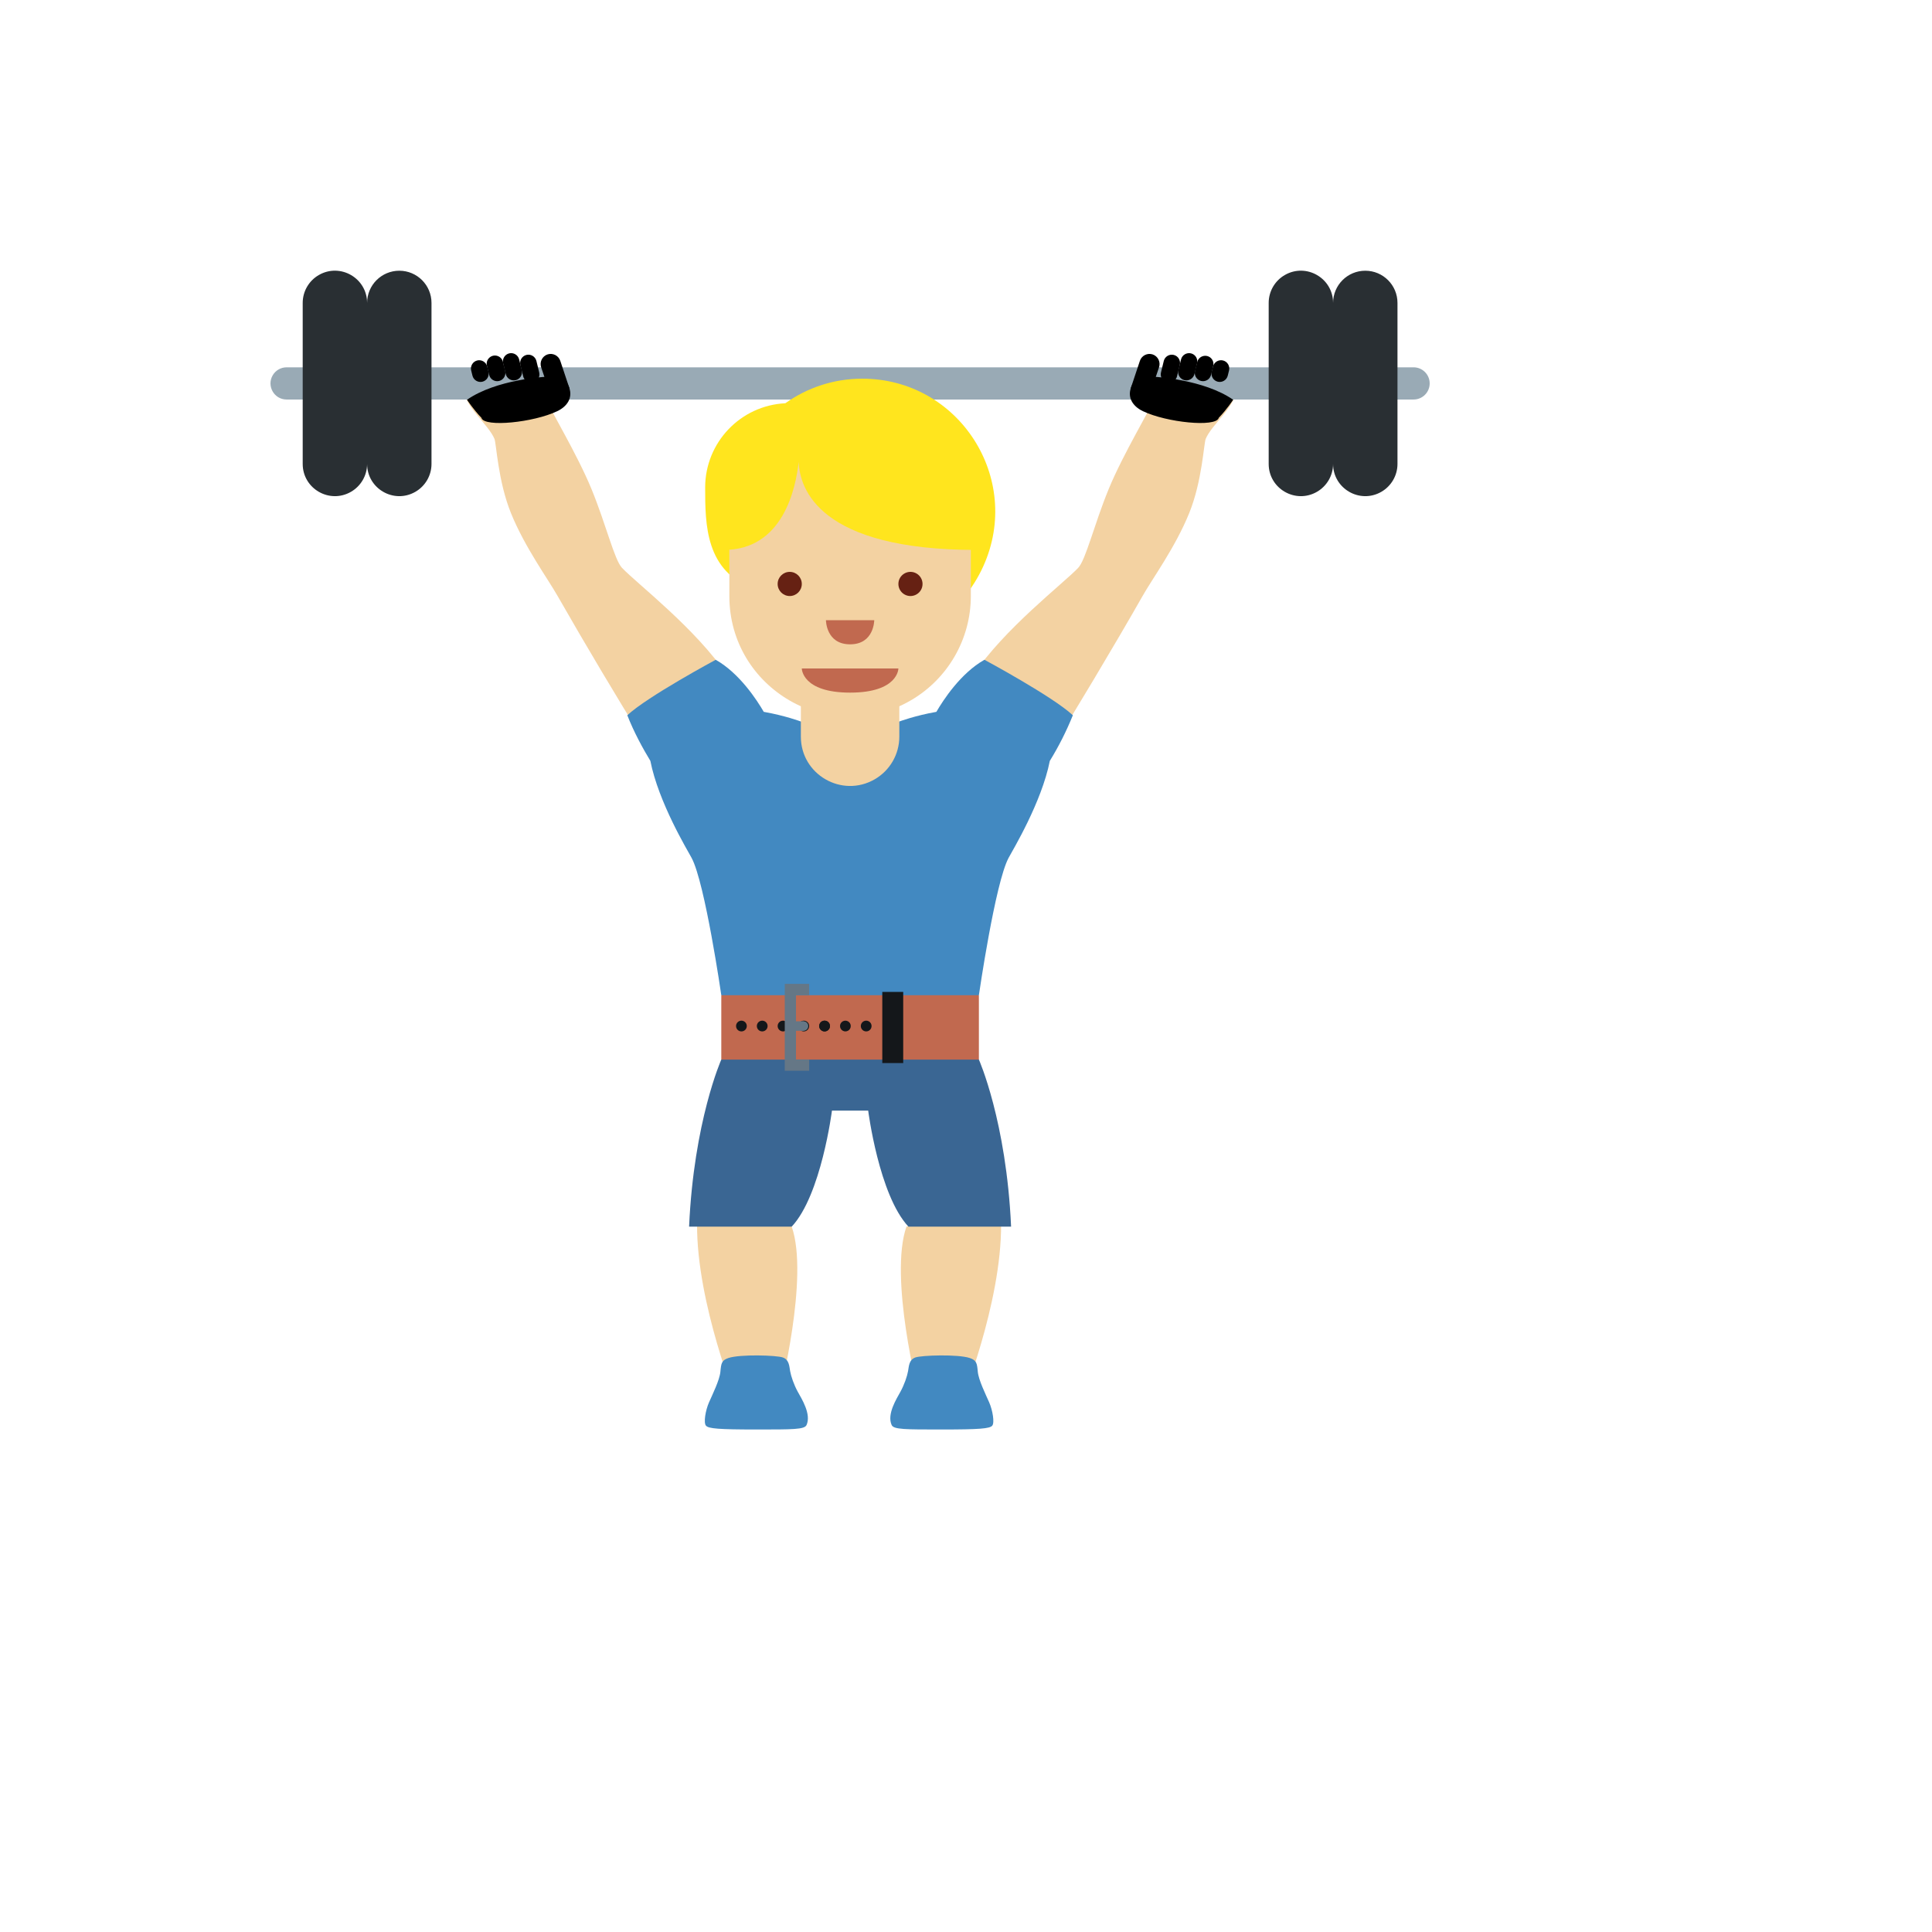<svg xmlns="http://www.w3.org/2000/svg" version="1.1" xmlns:xlink="http://www.w3.org/1999/xlink" width="100%" height="100%" id="svgWorkerArea" viewBox="-25 -25 625 625" xmlns:idraw="https://idraw.muisca.co" style="background: white;"><defs id="defsdoc"><pattern id="patternBool" x="0" y="0" width="10" height="10" patternUnits="userSpaceOnUse" patternTransform="rotate(35)"><circle cx="5" cy="5" r="4" style="stroke: none;fill: #ff000070;"></circle></pattern></defs><g id="fileImp-286955098" class="cosito"><path id="pathImp-362799521" fill="#F3D2A2" class="grouped" d="M227.192 425.844C227.192 425.844 212.38 425.844 212.38 425.844 212.38 425.844 198.599 390.971 200.724 366.097 200.724 366.097 231.119 371.815 231.119 371.815 236.827 388.179 227.192 425.844 227.192 425.844 227.192 425.844 227.192 425.844 227.192 425.844M272.16 425.844C272.16 425.844 286.972 425.844 286.972 425.844 286.972 425.844 300.753 390.971 298.628 366.097 298.628 366.097 268.233 371.815 268.233 371.815 262.524 388.179 272.16 425.844 272.16 425.844 272.16 425.844 272.16 425.844 272.16 425.844"></path><path id="pathImp-614107094" fill="#4289C1" class="grouped" d="M204.349 428.698C205.453 426.167 207.797 421.469 208.047 418.751 208.297 416.032 208.422 415.063 210.651 414.313 214.421 413.053 226.234 413.407 228.265 414.147 230.286 414.886 230.317 416.886 230.608 418.563 230.9 420.24 231.838 422.98 233.077 425.23 234.317 427.48 237.515 432.49 235.911 436 235.244 437.458 231.515 437.438 219.567 437.438 207.619 437.438 204.192 437.167 203.38 436.208 202.547 435.25 203.234 431.24 204.349 428.698 204.349 428.698 204.349 428.698 204.349 428.698M295.013 428.698C293.909 426.167 291.566 421.469 291.316 418.751 291.066 416.032 290.941 415.063 288.712 414.313 284.941 413.053 273.128 413.407 271.097 414.147 269.077 414.886 269.045 416.886 268.754 418.563 268.462 420.24 267.524 422.98 266.285 425.23 265.056 427.48 261.848 432.49 263.452 436 264.118 437.458 267.847 437.438 279.795 437.438 291.743 437.438 295.17 437.167 295.982 436.208 296.795 435.25 296.118 431.24 295.013 428.698 295.013 428.698 295.013 428.698 295.013 428.698"></path><path id="pathImp-313611336" fill="#F3D2A2" class="grouped" d="M152.569 105.764C152.683 107.087 161.641 121.752 166.35 133.21 171.058 144.668 173.745 156.105 176.224 158.709 181.183 163.907 200.026 178.281 210.297 193.531 220.557 208.78 216.234 219.603 209.317 223.967 200.151 229.748 190.536 226.092 183.932 215.759 174.145 199.95 164.634 183.973 155.402 167.834 152.214 162.199 144.798 152.085 140.308 141.023 136.079 130.606 135.579 118.44 134.944 116.94 133.079 112.513 125.798 106.764 125.444 102.285 125.444 102.285 152.183 101.295 152.569 105.764 152.569 105.764 152.569 105.764 152.569 105.764M347.439 105.764C347.325 107.087 338.367 121.752 333.659 133.21 328.95 144.668 326.263 156.105 323.784 158.709 318.825 163.907 299.982 178.281 289.712 193.531 279.451 208.78 283.774 219.603 290.691 223.967 299.857 229.748 309.471 226.092 316.075 215.759 320.773 208.405 336.398 182.333 344.606 167.834 347.773 162.209 355.2 152.095 359.689 141.033 363.918 130.617 364.418 118.451 365.054 116.951 366.908 112.524 374.199 106.774 374.553 102.305 374.564 102.285 347.825 101.295 347.439 105.764 347.439 105.764 347.439 105.764 347.439 105.764"></path><path id="pathImp-894253630" fill="#99AAB5" class="grouped" d="M437.5 99.035C437.5 101.911 435.168 104.243 432.292 104.243 432.292 104.243 67.716 104.243 67.716 104.243 63.707 104.243 61.201 99.902 63.206 96.431 64.136 94.819 65.856 93.827 67.716 93.827 67.716 93.827 432.292 93.827 432.292 93.827 435.168 93.827 437.5 96.159 437.5 99.035 437.5 99.035 437.5 99.035 437.5 99.035"></path><path id="pathImp-257581467" fill="#292F33" class="grouped" d="M416.667 62.578C410.914 62.578 406.251 67.241 406.251 72.994 406.251 64.976 397.571 59.965 390.626 63.973 387.403 65.834 385.418 69.272 385.418 72.994 385.418 72.994 385.418 125.075 385.418 125.075 385.418 133.094 394.098 138.105 401.043 134.096 404.265 132.235 406.251 128.797 406.251 125.075 406.251 133.094 414.931 138.105 421.875 134.096 425.098 132.235 427.084 128.797 427.084 125.075 427.084 125.075 427.084 72.994 427.084 72.994 427.084 67.241 422.42 62.578 416.667 62.578 416.667 62.578 416.667 62.578 416.667 62.578M104.174 62.578C98.421 62.578 93.757 67.241 93.757 72.994 93.757 64.976 85.077 59.965 78.133 63.973 74.91 65.834 72.924 69.272 72.924 72.994 72.924 72.994 72.924 125.075 72.924 125.075 72.924 133.094 81.604 138.105 88.549 134.096 91.772 132.235 93.757 128.797 93.757 125.075 93.757 133.094 102.437 138.105 109.382 134.096 112.605 132.235 114.59 128.797 114.59 125.075 114.59 125.075 114.59 72.994 114.59 72.994 114.59 67.241 109.927 62.578 104.174 62.578 104.174 62.578 104.174 62.578 104.174 62.578"></path><path id="pathImp-278036938" fill="#4289C1" class="grouped" d="M322.065 206.385C315.555 200.312 293.461 188.437 293.461 188.437 285.732 192.802 280.097 201.53 277.92 205.28 270.993 206.499 265.931 208.405 265.931 208.405 265.931 208.405 234.067 208.405 234.067 208.405 234.067 208.405 229.004 206.499 222.077 205.28 219.9 201.53 214.265 192.812 206.536 188.437 206.536 188.437 184.443 200.312 177.933 206.385 180.12 211.978 183.058 217.29 185.391 221.144 188.047 234.581 197.328 249.924 198.734 252.528 203.088 260.653 208.338 296.943 208.338 296.943 208.338 296.943 250.004 312.568 250.004 312.568 250.004 312.568 291.67 296.943 291.67 296.943 291.67 296.943 296.92 260.653 301.274 252.528 302.67 249.924 311.951 234.571 314.617 221.144 317.512 216.443 320.002 211.505 322.065 206.385 322.065 206.385 322.065 206.385 322.065 206.385"></path><path id="pathImp-250617775" fill="#F3D2A2" class="grouped" d="M234.077 181.448C234.077 181.448 234.077 213.311 234.077 213.311 234.077 225.571 247.35 233.234 257.967 227.104 262.895 224.259 265.931 219.002 265.931 213.311 265.931 213.311 265.931 181.448 265.931 181.448 265.931 181.448 234.077 181.448 234.077 181.448 234.077 181.448 234.077 181.448 234.077 181.448"></path><path id="pathImp-362438721" fill="#FFE51E" class="grouped" d="M253.91 97.504C244.639 97.504 236.077 100.462 229.056 105.451 214.547 106.172 203.146 118.132 203.119 132.658 203.119 144.7 203.172 159.876 219.046 165.532 238.339 192.399 279.481 188.306 293.103 158.165 305.962 129.711 285.135 97.477 253.91 97.504 253.91 97.504 253.91 97.504 253.91 97.504"></path><path id="pathImp-760267718" fill="#F3D2A2" class="grouped" d="M289.066 120.93C289.066 120.93 210.942 120.93 210.942 120.93 210.942 120.93 210.942 167.803 210.942 167.803 210.942 197.872 243.494 216.665 269.535 201.631 281.621 194.653 289.066 181.757 289.066 167.803 289.066 167.803 289.066 120.93 289.066 120.93 289.066 120.93 289.066 120.93 289.066 120.93"></path><path id="pathImp-830104385" fill="#FFE51E" class="grouped" d="M250.004 104.243C250.004 104.243 209.13 120.211 209.13 120.211 209.13 120.211 209.13 152.907 209.13 152.907 228.202 152.907 232.421 133.19 233.369 124.398 233.692 133.19 240.025 152.907 290.868 152.907 290.868 152.907 290.868 120.211 290.868 120.211 290.868 120.211 250.004 104.243 250.004 104.243 250.004 104.243 250.004 104.243 250.004 104.243"></path><path id="pathImp-749437649" fill="#C1694F" class="grouped" d="M265.629 191.25C265.629 191.25 234.379 191.25 234.379 191.25 234.379 191.25 234.379 199.062 250.004 199.062 265.629 199.062 265.629 191.25 265.629 191.25 265.629 191.25 265.629 191.25 265.629 191.25"></path><path id="circleImp-430400135" fill="#662113" class="grouped" d="M226.567 163.907C226.567 161.749 228.315 160.001 230.473 160.001 232.631 160.001 234.379 161.749 234.379 163.907 234.379 166.065 232.631 167.813 230.473 167.813 228.315 167.813 226.567 166.065 226.567 163.907 226.567 163.907 226.567 163.907 226.567 163.907"></path><path id="pathImp-784117472" fill="#662113" class="grouped" d="M273.441 163.907C273.441 166.914 270.186 168.793 267.582 167.29 266.373 166.592 265.629 165.303 265.629 163.907 265.629 160.9 268.884 159.021 271.488 160.524 272.696 161.222 273.441 162.511 273.441 163.907 273.441 163.907 273.441 163.907 273.441 163.907"></path><path id="pathImp-236197424" fill="#C1694F" class="grouped" d="M242.192 175.625C242.192 175.625 257.816 175.625 257.816 175.625 257.816 175.625 257.816 183.438 250.004 183.438 242.192 183.438 242.192 175.625 242.192 175.625 242.192 175.625 242.192 175.625 242.192 175.625"></path><path id="pathImp-238167111" class="grouped" d="M344.752 108.024C341.315 106.389 339.794 103.566 340.825 100.535 340.825 100.535 340.856 100.43 340.856 100.43 341.887 97.399 343.887 96.826 348.544 96.899 348.544 96.899 364.387 97.691 373.928 104.316 373.928 104.316 371.856 107.482 369.272 110.149 369.272 110.149 369.241 110.253 369.241 110.253 368.189 113.274 352.429 111.68 344.752 108.024 344.752 108.024 344.752 108.024 344.752 108.024"></path><path id="pathImp-928273541" class="grouped" d="M352.533 98.722C351.103 98.368 350.228 96.925 350.575 95.493 350.575 95.493 351.481 91.775 351.481 91.775 351.825 90.348 353.283 89.473 354.71 89.816 356.137 90.16 357.012 91.618 356.668 93.045 356.668 93.045 355.762 96.764 355.762 96.764 355.403 98.19 353.964 99.063 352.533 98.722 352.533 98.722 352.533 98.722 352.533 98.722M347.898 89.66C346.189 89.094 344.345 90.01 343.762 91.712 343.762 91.712 340.856 100.43 340.856 100.43 340.283 102.139 342.606 99.722 344.315 100.295 346.02 100.868 347.868 99.956 348.45 98.254 348.45 98.254 349.95 93.806 349.95 93.806 350.515 92.095 349.601 90.248 347.898 89.66 347.898 89.66 347.898 89.66 347.898 89.66"></path><path id="pathImp-714561153" class="grouped" d="M358.168 97.983C356.738 97.629 355.863 96.186 356.21 94.754 356.21 94.754 357.064 91.275 357.064 91.275 357.408 89.848 358.866 88.973 360.293 89.316 361.72 89.66 362.595 91.118 362.252 92.545 362.252 92.545 361.397 96.024 361.397 96.025 361.038 97.45 359.6 98.323 358.168 97.983 358.168 97.983 358.168 97.983 358.168 97.983"></path><path id="pathImp-830457039" class="grouped" d="M363.543 98.243C362.113 97.889 361.238 96.446 361.585 95.014 361.585 95.014 362.293 92.129 362.293 92.129 362.637 90.702 364.095 89.827 365.522 90.171 366.949 90.514 367.824 91.972 367.481 93.4 367.481 93.4 366.772 96.285 366.772 96.285 366.413 97.711 364.974 98.584 363.543 98.243 363.543 98.243 363.543 98.243 363.543 98.243"></path><path id="pathImp-194261947" class="grouped" d="M368.949 98.483C367.519 98.129 366.644 96.686 366.991 95.254 366.991 95.254 367.408 93.566 367.408 93.566 367.752 92.139 369.21 91.264 370.637 91.608 372.064 91.952 372.939 93.41 372.595 94.837 372.595 94.837 372.178 96.524 372.178 96.524 371.824 97.955 370.382 98.829 368.949 98.483 368.949 98.483 368.949 98.483 368.949 98.483"></path><path id="pathImp-322699186" class="grouped" d="M155.256 108.024C158.693 106.389 160.214 103.566 159.183 100.535 159.183 100.535 159.152 100.43 159.152 100.43 158.12 97.41 156.12 96.826 151.464 96.899 151.464 96.899 135.621 97.691 126.079 104.316 126.079 104.316 128.152 107.482 130.736 110.149 130.736 110.149 130.767 110.253 130.767 110.253 131.819 113.274 147.579 111.68 155.256 108.024 155.256 108.024 155.256 108.024 155.256 108.024"></path><path id="pathImp-233481269" class="grouped" d="M147.475 98.722C148.905 98.368 149.78 96.925 149.433 95.493 149.433 95.493 148.527 91.775 148.527 91.775 148.173 90.344 146.73 89.469 145.298 89.816 143.872 90.176 142.999 91.614 143.339 93.045 143.339 93.045 144.246 96.764 144.246 96.764 144.605 98.19 146.044 99.063 147.475 98.722 147.475 98.722 147.475 98.722 147.475 98.722M152.11 89.66C153.819 89.094 155.663 90.01 156.245 91.712 156.245 91.712 159.152 100.43 159.152 100.43 159.725 102.139 157.402 99.722 155.693 100.295 153.988 100.868 152.14 99.956 151.558 98.254 151.558 98.254 150.058 93.806 150.058 93.806 149.493 92.095 150.407 90.248 152.11 89.66 152.11 89.66 152.11 89.66 152.11 89.66"></path><path id="pathImp-598784916" class="grouped" d="M141.84 97.983C143.27 97.629 144.145 96.186 143.798 94.754 143.798 94.754 142.944 91.275 142.944 91.275 142.59 89.844 141.147 88.969 139.715 89.316 138.289 89.675 137.419 91.116 137.767 92.545 137.767 92.545 138.621 96.024 138.621 96.025 138.97 97.454 140.41 98.33 141.84 97.983 141.84 97.983 141.84 97.983 141.84 97.983"></path><path id="pathImp-523174185" class="grouped" d="M136.465 98.243C137.895 97.889 138.77 96.446 138.423 95.014 138.423 95.014 137.715 92.129 137.715 92.129 137.288 90.122 134.847 89.329 133.322 90.703 132.57 91.38 132.266 92.425 132.538 93.4 132.538 93.4 133.246 96.285 133.246 96.285 133.595 97.714 135.036 98.59 136.465 98.243 136.465 98.243 136.465 98.243 136.465 98.243"></path><path id="pathImp-676007591" class="grouped" d="M131.059 98.483C132.489 98.129 133.364 96.686 133.017 95.254 133.017 95.254 132.611 93.566 132.611 93.566 132.251 92.14 130.813 91.267 129.381 91.608 127.956 91.967 127.083 93.406 127.423 94.837 127.423 94.837 127.84 96.524 127.84 96.524 128.189 97.954 129.629 98.829 131.059 98.483 131.059 98.483 131.059 98.483 131.059 98.483"></path><path id="pathImp-971773125" fill="#3A6693" class="grouped" d="M291.67 317.776C291.67 317.776 250.004 302.151 250.004 302.151 250.004 302.151 208.338 317.776 208.338 317.776 208.338 317.776 199.442 337.744 197.922 371.815 197.922 371.815 231.119 371.815 231.119 371.815 240.671 361.618 244.139 334.275 244.139 334.275 244.139 334.275 255.858 334.275 255.858 334.275 255.858 334.275 259.327 361.618 268.879 371.815 268.879 371.815 302.086 371.815 302.086 371.815 300.565 337.744 291.67 317.776 291.67 317.776 291.67 317.776 291.67 317.776 291.67 317.776"></path><path id="pathImp-735509385" fill="#C1694F" class="grouped" d="M208.338 296.943C208.338 296.943 291.67 296.943 291.67 296.943 291.67 296.943 291.67 317.776 291.67 317.776 291.67 317.776 208.338 317.776 208.338 317.776 208.338 317.776 208.338 296.943 208.338 296.943"></path><path id="pathImp-965636337" fill="#14171A" class="grouped" d="M260.42 295.891C260.42 295.891 267.191 295.891 267.191 295.891 267.191 295.891 267.191 318.901 267.191 318.901 267.191 318.901 260.42 318.901 260.42 318.901 260.42 318.901 260.42 295.891 260.42 295.891"></path><path id="circleImp-199083146" fill="#14171A" class="grouped" d="M253.473 306.922C253.473 305.961 254.251 305.183 255.212 305.183 256.174 305.183 256.952 305.961 256.952 306.922 256.952 307.883 256.174 308.661 255.212 308.661 254.251 308.661 253.473 307.883 253.473 306.922 253.473 306.922 253.473 306.922 253.473 306.922"></path><path id="pathImp-48710087" fill="#14171A" class="grouped" d="M250.223 306.922C250.223 308.262 248.773 309.098 247.613 308.428 247.075 308.118 246.744 307.544 246.744 306.922 246.744 305.582 248.194 304.746 249.353 305.416 249.892 305.726 250.223 306.3 250.223 306.922 250.223 306.922 250.223 306.922 250.223 306.922"></path><path id="circleImp-193465926" fill="#14171A" class="grouped" d="M240.015 306.922C240.015 305.961 240.793 305.183 241.754 305.183 242.716 305.183 243.494 305.961 243.494 306.922 243.494 307.883 242.716 308.661 241.754 308.661 240.793 308.661 240.015 307.883 240.015 306.922 240.015 306.922 240.015 306.922 240.015 306.922"></path><path id="circleImp-119950072" fill="#14171A" class="grouped" d="M233.286 306.922C233.286 305.961 234.064 305.183 235.025 305.183 235.987 305.183 236.765 305.961 236.765 306.922 236.765 307.883 235.987 308.661 235.025 308.661 234.064 308.661 233.286 307.883 233.286 306.922 233.286 306.922 233.286 306.922 233.286 306.922"></path><path id="circleImp-532539088" fill="#14171A" class="grouped" d="M226.567 306.922C226.567 305.961 227.345 305.183 228.306 305.183 229.268 305.183 230.046 305.961 230.046 306.922 230.046 307.883 229.268 308.661 228.306 308.661 227.345 308.661 226.567 307.883 226.567 306.922 226.567 306.922 226.567 306.922 226.567 306.922"></path><path id="circleImp-566056492" fill="#14171A" class="grouped" d="M219.838 306.922C219.838 305.961 220.616 305.183 221.577 305.183 222.539 305.183 223.317 305.961 223.317 306.922 223.317 307.883 222.539 308.661 221.577 308.661 220.616 308.661 219.838 307.883 219.838 306.922 219.838 306.922 219.838 306.922 219.838 306.922"></path><path id="circleImp-498901176" fill="#14171A" class="grouped" d="M213.109 306.922C213.109 305.961 213.887 305.183 214.849 305.183 215.81 305.183 216.588 305.961 216.588 306.922 216.588 307.883 215.81 308.661 214.849 308.661 213.887 308.661 213.109 307.883 213.109 306.922 213.109 306.922 213.109 306.922 213.109 306.922"></path><path id="circleImp-118286841" fill="#14171A" class="grouped" d="M240.015 306.922C240.015 305.961 240.793 305.183 241.754 305.183 242.716 305.183 243.494 305.961 243.494 306.922 243.494 307.883 242.716 308.661 241.754 308.661 240.793 308.661 240.015 307.883 240.015 306.922 240.015 306.922 240.015 306.922 240.015 306.922"></path><path id="circleImp-61095765" fill="#657786" class="grouped" d="M233.39 306.922C233.39 306.07 234.079 305.38 234.931 305.38 235.783 305.38 236.473 306.07 236.473 306.922 236.473 307.774 235.783 308.464 234.931 308.464 234.079 308.464 233.39 307.774 233.39 306.922 233.39 306.922 233.39 306.922 233.39 306.922"></path><path id="pathImp-641908491" fill="#657786" class="grouped" d="M232.483 305.38C232.483 305.38 234.931 305.38 234.931 305.38 234.931 305.38 234.931 308.474 234.931 308.474 234.931 308.474 232.483 308.474 232.483 308.474 232.483 308.474 232.483 305.38 232.483 305.38"></path><path id="pathImp-230757899" fill="#657786" class="grouped" d="M236.765 321.38C236.765 321.38 228.869 321.38 228.869 321.38 228.869 321.38 228.869 293.287 228.869 293.287 228.869 293.287 236.765 293.287 236.765 293.287 236.765 293.287 236.765 296.933 236.765 296.933 236.765 296.933 232.504 296.933 232.504 296.933 232.504 296.933 232.504 317.734 232.504 317.734 232.504 317.734 236.765 317.734 236.765 317.734 236.765 317.734 236.765 321.38 236.765 321.38"></path></g></svg>